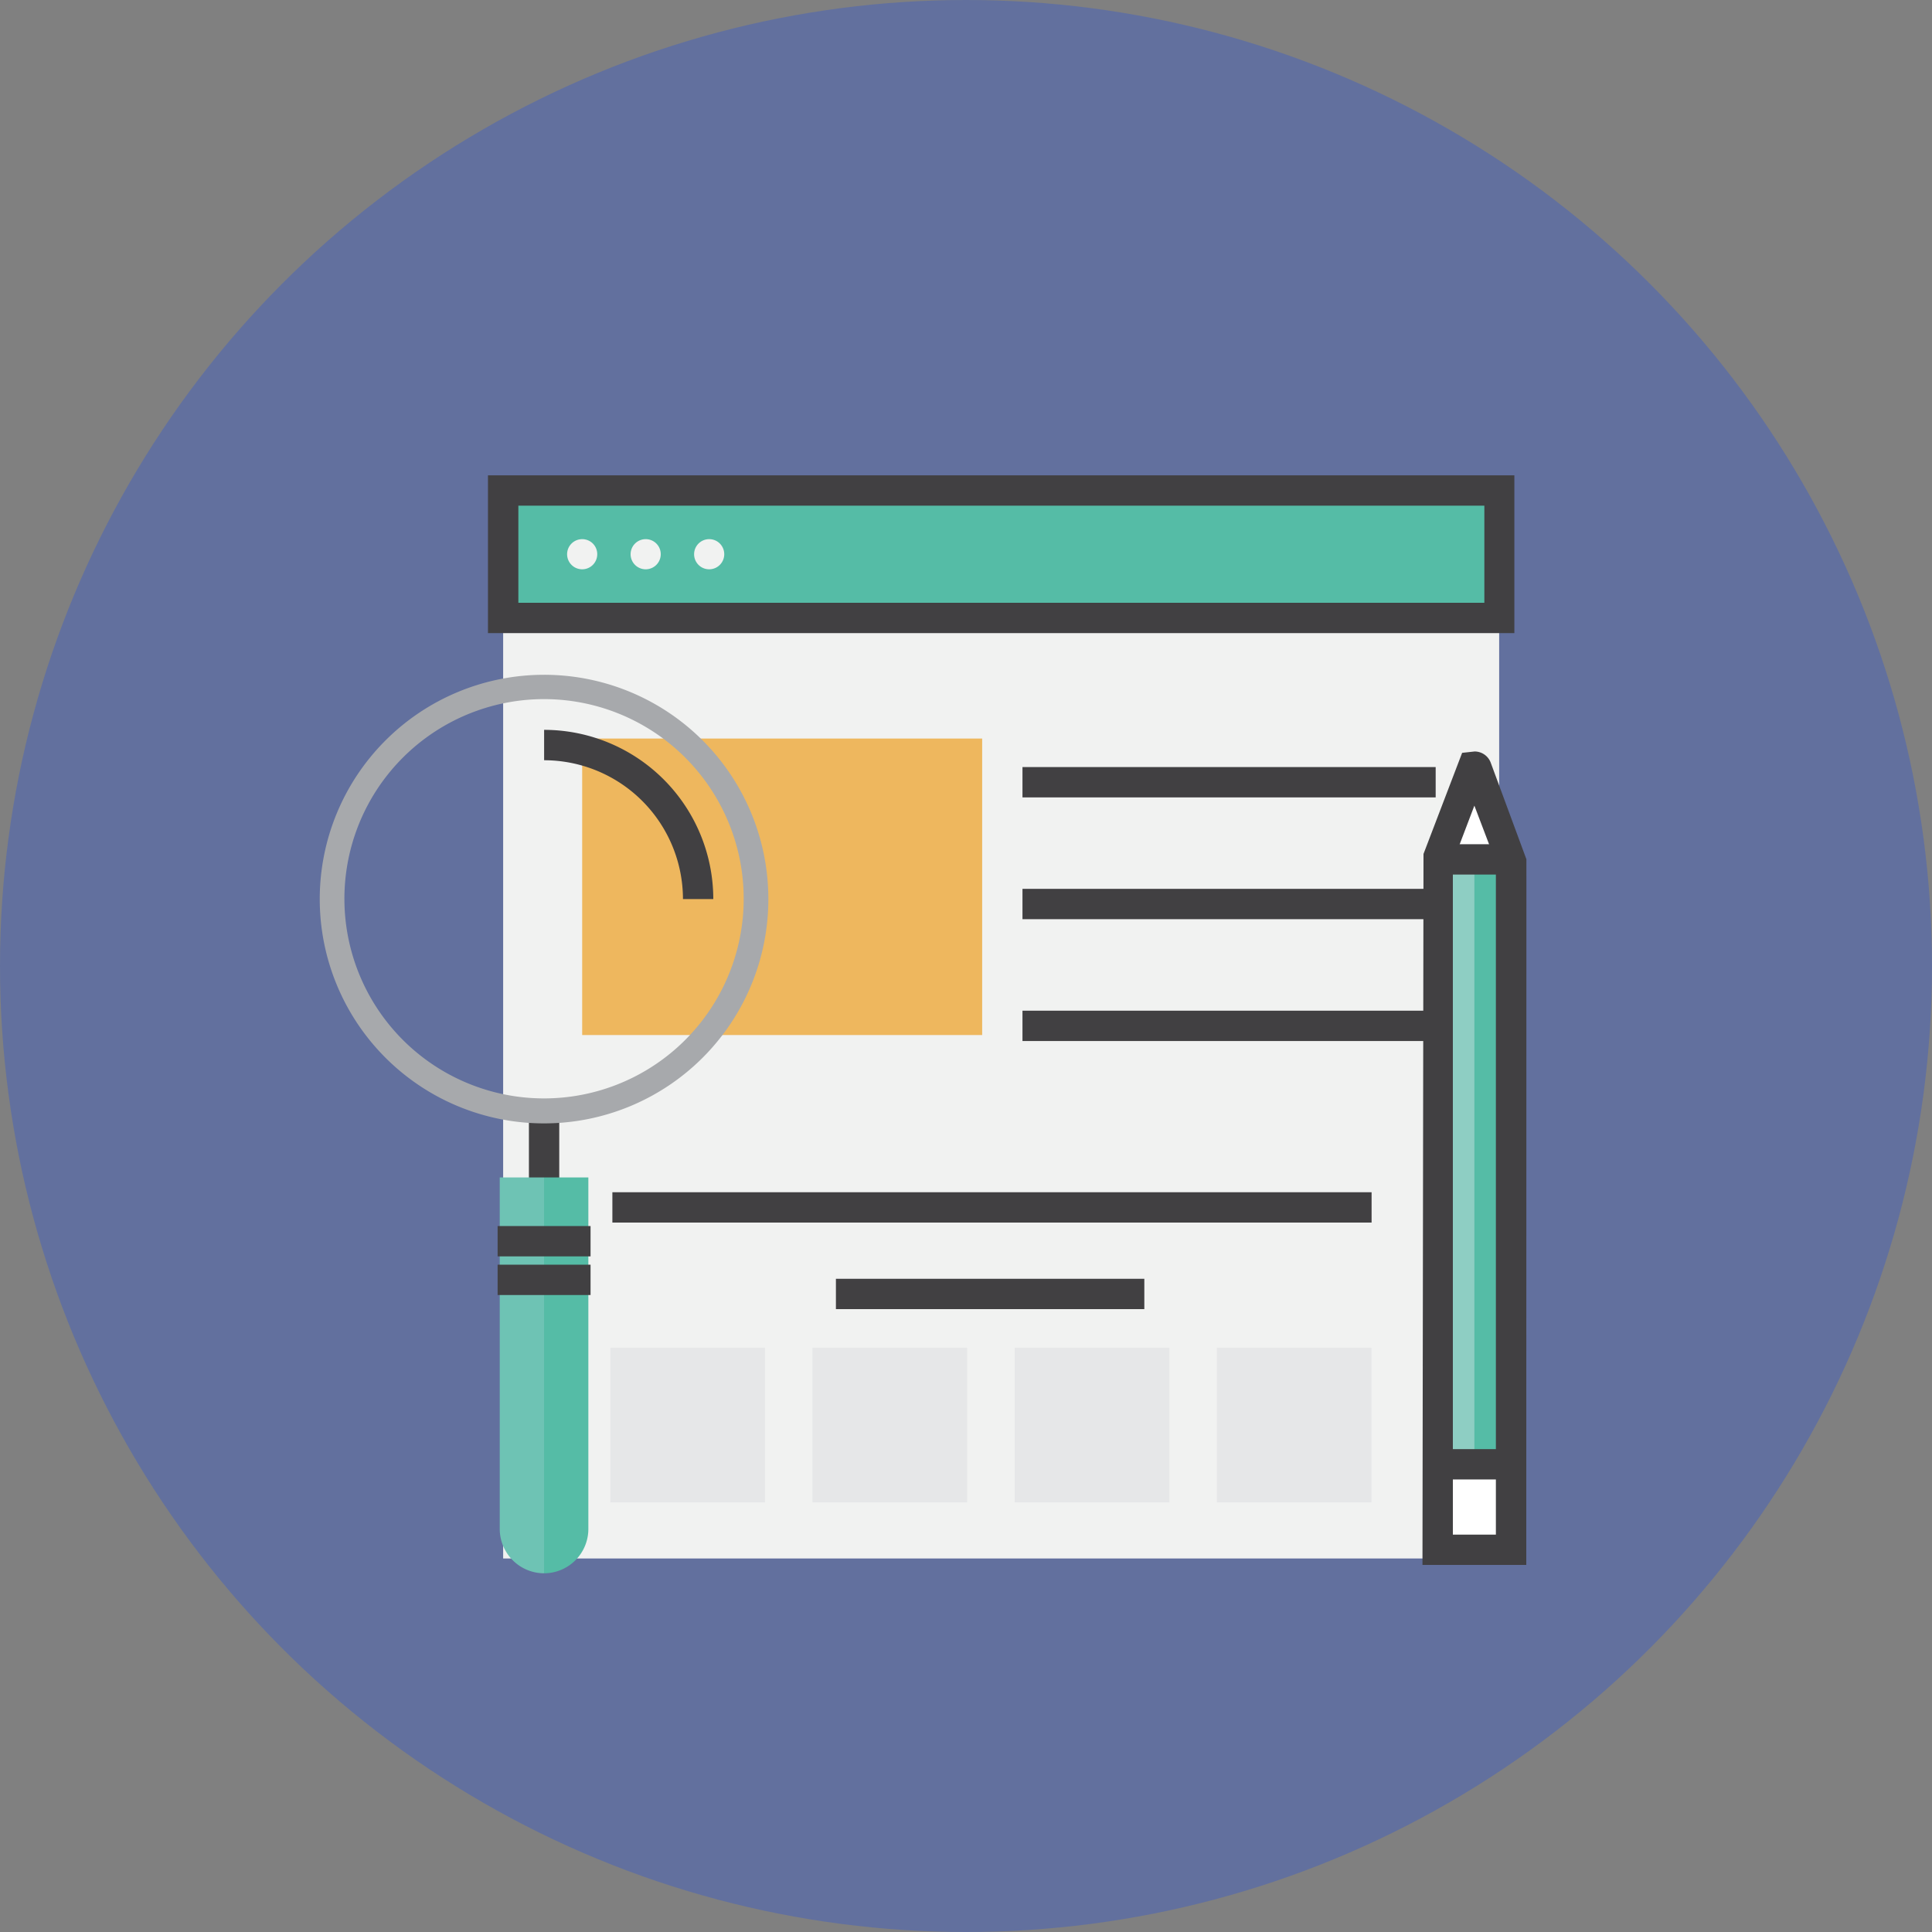 <svg id="圖層_1" data-name="圖層 1" xmlns="http://www.w3.org/2000/svg" viewBox="0 0 300 300"><rect x="0" y="0" width="300" height="300" fill="#808080" stroke="none"/><defs><style>.cls-1{fill:#62709e;}.cls-2{fill:#f1f2f1;}.cls-3{fill:#55bca6;}.cls-4{fill:#414042;}.cls-5{fill:#eeb75e;}.cls-6{fill:#e6e7e8;}.cls-7{fill:#fff;}.cls-8{fill:#8ecec3;}.cls-9{fill:#a7a9ac;}.cls-10{fill:#6ec3b4;}</style></defs><title>未命名-3</title><circle class="cls-1" cx="150" cy="150" r="150"/><rect class="cls-2" x="78.13" y="79.66" width="154.66" height="162.34"/><rect class="cls-3" x="78.13" y="76.16" width="154.66" height="19.79"/><path class="cls-4" d="M235.15,98.31H75.77V73.81H235.15ZM80.49,93.6h150V78.52H80.49Z"/><rect class="cls-5" x="90.4" y="114.68" width="62.11" height="46.04"/><rect class="cls-4" x="158.77" y="119.11" width="64.16" height="4.71"/><rect class="cls-4" x="158.77" y="138.02" width="64.16" height="4.71"/><rect class="cls-4" x="158.77" y="156.94" width="64.16" height="4.71"/><rect class="cls-4" x="95.09" y="185.13" width="117.89" height="4.71"/><rect class="cls-4" x="129.8" y="198.57" width="47.89" height="4.71"/><rect class="cls-6" x="94.77" y="209.27" width="24.02" height="24.02"/><rect class="cls-6" x="126.16" y="209.27" width="24.02" height="24.02"/><rect class="cls-6" x="157.56" y="209.27" width="24.02" height="24.02"/><rect class="cls-6" x="188.95" y="209.27" width="24.02" height="24.02"/><path class="cls-2" d="M92.74,86.06a2.34,2.34,0,1,1-2.34-2.34A2.33,2.33,0,0,1,92.74,86.06Z"/><path class="cls-2" d="M102.6,86.06a2.34,2.34,0,1,1-2.34-2.34A2.33,2.33,0,0,1,102.6,86.06Z"/><path class="cls-2" d="M112.46,86.06a2.34,2.34,0,1,1-2.33-2.34A2.33,2.33,0,0,1,112.46,86.06Z"/><path class="cls-7" d="M234.63,133.44V240.66H223.24V133.44l5.39-14.17a.33.33,0,0,1,.61,0Z"/><rect class="cls-3" x="175.33" y="181.35" width="107.21" height="11.4" transform="translate(41.89 415.99) rotate(-90)"/><rect class="cls-8" x="172.48" y="184.2" width="107.21" height="5.7" transform="translate(39.04 413.14) rotate(-90)"/><rect class="cls-7" x="222.29" y="228.01" width="13.3" height="12.02" transform="translate(-5.09 462.96) rotate(-90)"/><path class="cls-4" d="M237,243H220.88l.16-110.4,6-15.7,1.93-.21a2.67,2.67,0,0,1,2.51,1.74l5.54,15ZM225.6,238.3h6.68V133.88l-3.34-8.78-3.34,8.78Z"/><rect class="cls-4" x="223.24" y="225.02" width="9.96" height="4.71"/><rect class="cls-4" x="223.95" y="131.09" width="9.96" height="4.71"/><rect class="cls-4" x="82.13" y="172.65" width="4.71" height="14.43"/><path class="cls-9" d="M84.48,104.78a34.83,34.83,0,1,0,34.83,34.83A34.82,34.82,0,0,0,84.48,104.78Zm0,65.78a31,31,0,1,1,31-30.95A31,31,0,0,1,84.48,170.56Z"/><path class="cls-4" d="M110.76,139.61h-4.71a21.58,21.58,0,0,0-21.56-21.56v-4.72A26.3,26.3,0,0,1,110.76,139.61Z"/><path class="cls-10" d="M77.6,182.83v54.59a6.9,6.9,0,0,0,6.88,6.88V182.83Z"/><path class="cls-3" d="M84.48,182.83V244.3a6.89,6.89,0,0,0,6.88-6.88V182.83Z"/><rect class="cls-4" x="77.27" y="190.38" width="14.43" height="4.71"/><rect class="cls-4" x="77.27" y="196.38" width="14.43" height="4.71"/></svg>